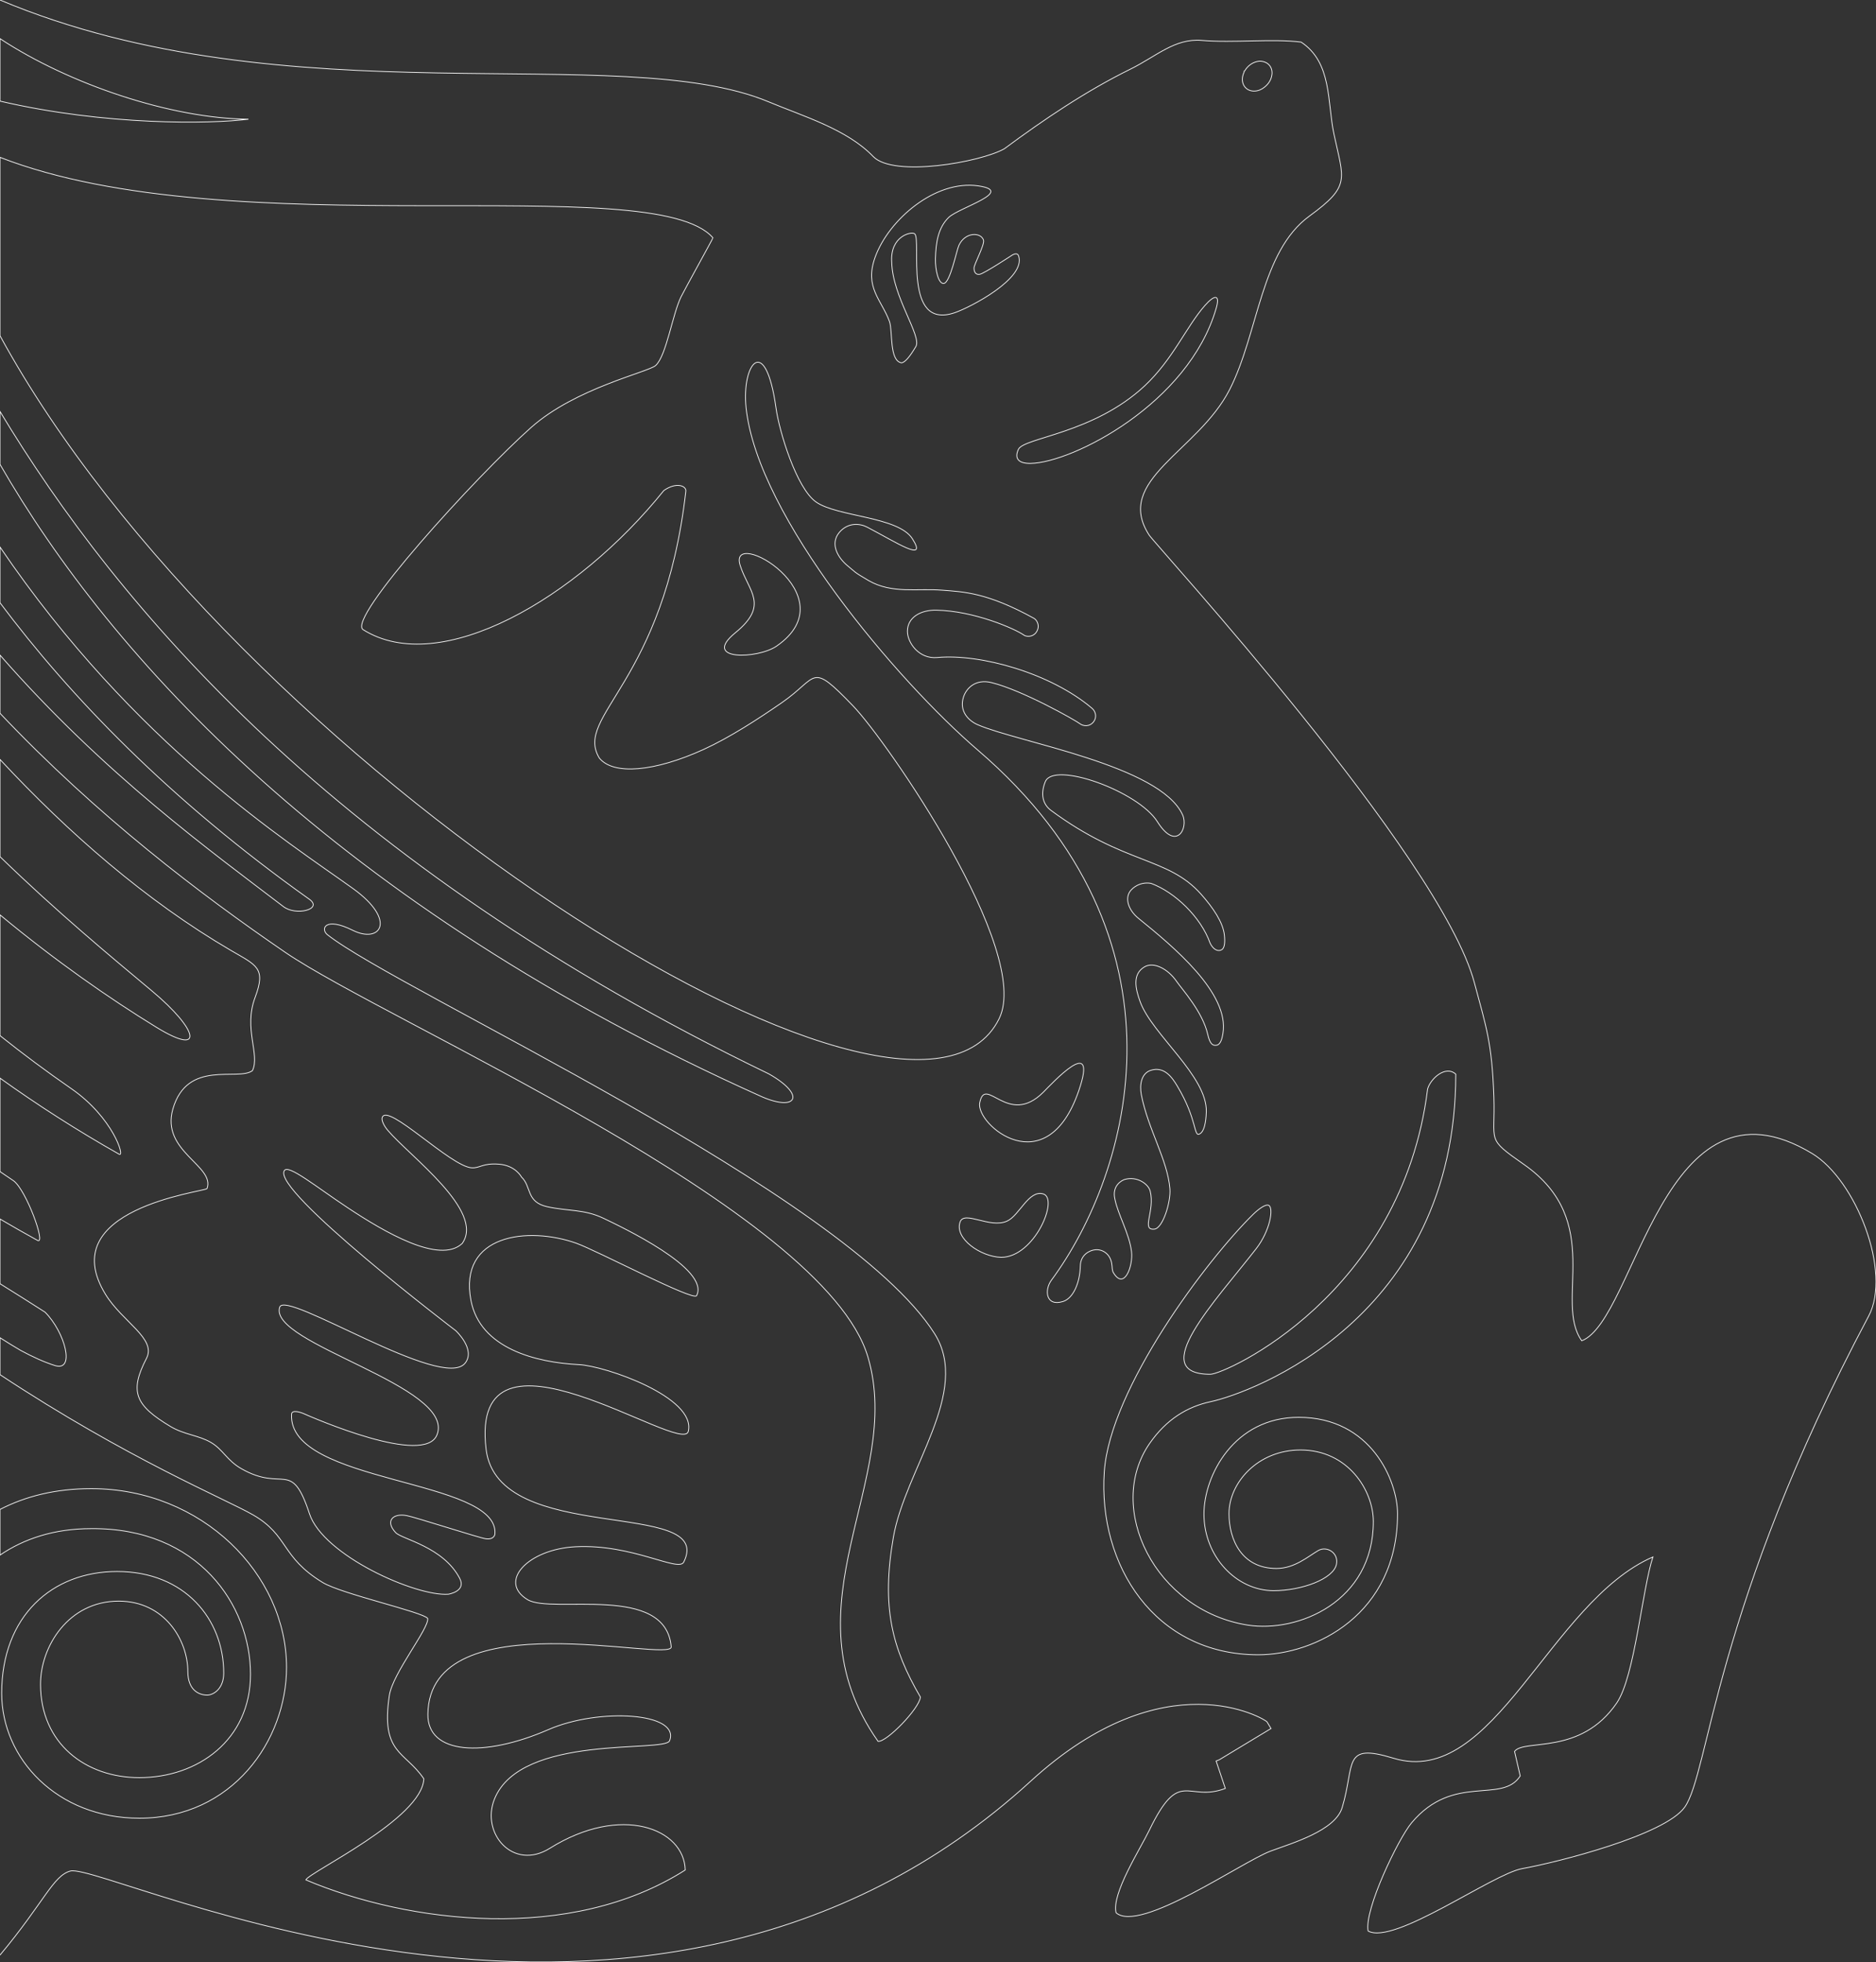 <?xml version="1.0" encoding="UTF-8" standalone="no"?>
<svg
   xmlns:dc="http://purl.org/dc/elements/1.1/"
   xmlns:cc="http://creativecommons.org/ns#"
   xmlns:rdf="http://www.w3.org/1999/02/22-rdf-syntax-ns#"
   xmlns:svg="http://www.w3.org/2000/svg"
   xmlns="http://www.w3.org/2000/svg"
   xml:space="preserve"
   enable-background="new 0 0 703.58 735.38"
   viewBox="0 0 703.58 735.38"
   height="735.38px"
   width="703.58px"
   y="0px"
   x="0px"
   id="Layer_1"
   version="1.1"><rect x="0" y="0" width="703.58" height="735.38" fill="#333333" stroke="none"/><defs
     id="defs7" /><path
     id="path2"
     d="M0.002,732.787  c16.607-19.889,19.905-29.788,26.461-31.525c14.449-2.962,216.392,97.804,360.162-33.717c50.359-46.085,87.834-23.146,88.539-22.2  l1.523,2.53l-19.408,11.711l-1.184,0.456l3.447,10.292c-14.345,5.389-16.98-8.144-28.52,15.689  c-3.442,7.129-14.188,23.742-12.449,30.906c8.879,7.77,47.088-19.017,57.915-23.099c8.032-2.986,24.261-7.631,26.88-16.321  c4.936-16.369-0.094-24.396,19.244-18.505c37.649,11.514,58.592-58.58,97.297-75.438c-4.049,12.308-6.779,44.777-13.546,54.705  c-13.622,19.927-34.784,13.326-38.343,18.189l2.123,9.192c-6.842,10.654-24.979-1.199-40.723,17.547  c-5.047,6.032-17.833,32.587-16.322,40.566c9.707,5.437,46.645-21.375,57.791-23.382c13.143-2.33,53.492-12.552,60.941-23.029  c9.259-13.008,10.828-74.691,68.975-184.032c8.81-16.52-4.776-51.03-21.117-60.937c-55.959-33.867-66.127,62.338-86.457,70.154  c-10.615-14.712,8.984-44.73-21.764-66.14c-14.379-10.046-10.605-8.039-11.206-25.282c-0.712-20.313-2.835-26.063-7.28-42.677  c-12.664-47.684-119.637-164.201-121.988-167.864c-13.411-20.625,18.305-31.289,30.193-54.6  c10.851-21.315,11.586-51.649,29.896-64.984c15.605-11.387,12.863-13.522,9.182-30.835c-2.531-11.981-0.653-26.67-12.291-34.383  c-10.896-1.353-25.387,0.397-37.311-0.629c-10.115-0.84-16.951,5.973-26.799,10.815c-16.531,8.132-32.504,18.912-47.188,29.797  c-8.982,5.087-41.591,10.803-49.181,2.917c-9.812-10.22-26.122-15.039-39.201-20.499C232.463,14.833,107.721,45.324,0.002,0.001   M466.584,26.672l0.25-0.117c0.992-1.715,2.701-3.091,4.673-3.5c0.974-0.222,1.872-0.14,2.794,0.187  c1.64,0.572,2.777,2.088,2.777,4.106c0,0.185-0.018,0.364-0.038,0.543c-0.034,0.271-0.091,0.558-0.178,0.904  c-0.421,1.68-1.534,3.231-3.431,4.444c-0.6,0.362-1.254,0.643-1.925,0.782c-3.08,0.653-5.576-1.272-5.576-4.305  c0-0.921,0.269-1.867,0.671-2.707L466.584,26.672z M429.332,144.59c10.61-9.952,15.621-22.226,22.563-30.089  c3.704-4.201,5.758-4.201,4.219,1.073c-10.385,35.793-54.006,57.855-69.541,58.113c-4.299,0.081-6.329-1.599-4.632-5.262  C383.971,164.003,410.133,162.568,429.332,144.59z M328.215,96.394c5.086-14.058,22.534-29.05,38.664-26.729  c14.035,2.042-7.146,8.12-11.037,11.795c-4.036,3.896-4.854,9.485-5.012,15.517c-0.081,4.271,1.121,9.463,3.122,9.264  c2.421-0.245,4.794-12.39,5.688-14.304c2.356-5.063,8.255-4.97,9.223-1.925c0.49,1.645-3.523,9.019-3.559,10.419  c-0.013,1.808,0.852,2.637,2.193,2.368c1.843-0.42,12.21-7.245,12.21-7.245c1.207-0.63,2.018-0.572,2.326,0.42  c2.801,8.33-17.967,19.192-23.998,21.245c-19.565,6.615-12.314-27.277-14.998-29.587c-1.167-1.003-9.275,0.829-8.604,10.617  c0.258,12.974,11.399,27.731,9.042,31.664c-2.368,3.956-4.03,5.857-5.325,6.09c-4.714-0.675-3.29-11.958-4.563-15.505  C330.647,112.377,324.072,107.792,328.215,96.394z M275.813,237.142c12.786-10.453,4.917-15.411,1.784-25.2  c-4.818-15.05,41.179,11.177,13.675,30.217C284.336,247.002,262.787,247.782,275.813,237.142z M267.384,89.137  c-0.012,0.303-10.629,19.413-11.936,22.062c-3.237,6.51-5.524,22.179-9.556,25.796c-2.724,2.473-30.077,8.458-46.678,23.205  c-20.738,18.423-69.354,71.833-63.019,75.812c28.91,18.094,80.244-11.726,112.777-52.163c4.794-3.337,8.477-1.667,8.242,0.245  c-8.242,72.219-42.053,84.083-32.445,100.031c5.291,6.534,20.791,5.111,39.102-3.219c9.905-4.527,20.445-11.388,29.412-17.583  c13.802-9.543,10.372-15.61,26.589,1.191c12.729,13.16,67.313,92.017,54.846,117.298c-32.846,66.502-287.03-95.357-374.717-255.974  V58.97C87.127,92.919,245.061,63.313,267.384,89.137z M391.257,409.405c3.243-3.232,20.755-22.344,13.358-0.678  c-12.104,35.361-38.832,12.774-37.164,4.562C369.586,402.731,378.003,422.623,391.257,409.405z M0.002,154.228  c44.184,73.264,125.37,169.656,288.317,248.258c14.076,7.956,10.547,14.232-2.427,8.656  C125.396,339.18,41.419,245.841,0.002,174.059V154.228z M93.175,44.675c-14.073,1.82-53.499,2.458-93.173-6.776V14.485  C26.084,31.649,64.243,44.434,93.175,44.675z M52.271,681.485c-30.935,0-51.638-22.424-51.638-46.807  c0-29.016,18.982-45.664,43.272-45.664c25.404,0,40,17.92,40,38.08c0,5.973-3.932,8.25-6.208,8.25c-3.103,0-7.256-1.878-7.256-8.866  c0-11.68-8.703-26.354-25.918-26.354c-18.895,0-29.33,17.078-29.33,31.112c0,22.367,17.074,35.049,37.042,35.049  c21.974,0,41.715-14.13,41.715-38.77c0-25.807-19.53-54.882-59.705-54.564c-14.024,0-25.327,3.842-34.243,9.921v-17.117  c9.476-4.879,20.722-7.797,34.243-7.797c41.498,0,73.221,32.084,73.221,67.014C107.466,652.284,87.142,681.485,52.271,681.485z   M261.253,485.624c-1.133,2.205-37.241-16.837-45.11-19.647c-18.101-6.395-44.246-3.349-39.521,21.421  c3.431,18.036,24.425,23.298,40.496,24.079c9.905,0.479,44.03,12.249,41.021,25.016c-2.211,9.45-82.438-47.591-75.829,6.742  c4.463,36.507,86.125,18.097,74.131,42.244c-1.977,3.957-19.267-6.846-40.583-5.737c-17.763,0.907-29.236,13.042-17.989,19.832  c9.28,5.544,51.818-6.219,53.865,17.675c0.549,6.253-90.733-17.815-91.264,25.282c-0.192,15.015,20.93,16.321,45.197,5.753  c19.052-8.284,49.607-6.382,45.448,4.177c-1.803,4.549-55.64-2.685-65.632,21.758c-5.273,12.845,6.912,27.159,20.732,18.539  c26.693-16.673,50.4-7.409,50.773,8.144c-42.975,27.417-103.759,19.986-142.288,3.7c1.342-2.943,43.732-22.975,44.246-37.907  c-7.094-10.455-16.24-9.3-12.921-31.255c1.248-8.319,14.95-25.121,14.373-28.83c-1.599-2.368-32.34-9.171-39.398-13.485  c-15.745-9.579-12.647-17.594-26.1-25.329c-10.387-5.984-47.134-21.014-94.898-52.564v-13.833c2.766,1.765,5.363,3.362,7.725,4.737  c4.655,2.52,9.024,4.48,12.909,5.693c7.699,2.381,3.739-12.541-3.745-20.021c-4.974-3.229-10.661-6.768-16.889-10.657v-24.252  c4.603,2.701,9.298,5.378,14.094,8.029c3.255,1.681-4.281-18.899-8.988-22.342c-1.715-1.146-3.416-2.3-5.105-3.461v-35.028  c13.995,10.016,28.872,19.571,44.679,28.514c2.322,1.319-2.315-13.767-17.902-24.547c-9.375-6.478-18.291-13.124-26.776-19.897  V342.9c20.724,17.174,40.909,31.271,58.69,42.155c18.102,11.107,15.78,0.968-1.75-13.674c-15.314-12.796-35.49-29.472-56.94-50.293  v-36.431c25.676,27.57,54.797,52.987,86.534,71.533c9.695,5.67,13.323,6.544,9.129,17.675c-4.422,11.762,1.948,21.339-0.992,27.43  c-5.459,4.037-24.441-4.364-29.844,14.396c-4.578,15.891,15.955,21.256,12.811,29.82c-1.609,1.296-57.739,7.688-38.051,39.656  c6.363,10.348,19.174,16.555,15.354,23.951c-6.504,12.53-4.259,17.593,9.001,25.551c5.133,3.081,10.57,3.266,15.195,5.995  c4.533,2.66,5.944,6.721,11.398,9.824c15.85,9.054,18.679-3.92,25.527,16.883c5.116,15.574,39.859,31.07,52.081,30.159  c0,0,6.849-1.05,4.258-5.952c-6.189-11.839-21.671-14.662-23.986-17.112c-4.153-4.399-1.004-7.421,4.165-6.385  c3.482,0.666,27.241,8.389,29.64,8.671c3.226,0.409,3.383-1.761,3.383-1.761c1.733-20.92-77.678-18.693-76.261-44.907  c0.064-1.763,3.162-0.83,4.439-0.279c4.142,1.809,45.466,19.819,50.115,7.968c7.117-18.225-63.368-34.138-59.011-47.812  c2.142-6.754,61.152,31.665,69.575,20.931c4.014-5.134-3.518-12.122-3.518-12.122s-69.126-52.605-64.313-60.015  c1.581-2.403,11.696,5.916,23.719,13.884c13.843,9.183,34.558,21.316,42.981,13.441c8.662-12.112-19.764-32.773-27.938-42.456  c-1.54-1.82-2.351-3.791-2.07-4.703c1.803-5.915,25.761,18.423,33.63,18.796c3.039,0.164,4.054-1.819,10.109-1.365  c6.288,0.455,8.505,4.809,8.505,4.809c3.814,3.558,1.663,9.355,9.637,11.13c7.857,1.726,13.89,0.875,21.123,4.339  C232.75,459.711,266.433,475.543,261.253,485.624z M345.195,636.092c-0.443,4.396-12.774,16.996-15.89,16.579  c-35.963-51.021,9.905-97.562-3.786-144.018c-16.293-55.265-180.125-125.454-218.584-151.738  C75.42,335.354,36.672,306.045,0.002,267.35v-21.806c39.336,44.929,79.488,73.771,106.21,94.197  c4.666,3.71,15.103,1.084,9.783-2.708c-52.582-37.389-89.713-76.026-115.993-111.11V205.04  c50.587,74.391,108.161,110.575,132.391,128.003c16.613,11.96,10.261,20.769-0.07,15.658c-10.512-5.25-12.139-0.467-9.556,1.61  c26.765,21.187,194.247,96.776,227.732,149.546c13.813,21.793-10.985,50.68-15.448,76.325  C330.513,602.294,334.521,617.808,345.195,636.092z M375.494,471.261c-7.676-0.174-17.616-7.093-15.417-13.24  c1.569-4.458,11.136,2.565,17.594-0.327c4.666-2.089,8.12-11.807,13.586-10.196C397.225,449.258,387.949,471.261,375.494,471.261z   M410.77,468.426c-2.082,0.188-5.529,1.845-5.6,6.045c-0.146,6.404-2.684,12.202-6.534,13.358c-6.492,1.982-6.982-4.375-4.317-7.993  c29.949-40.53,54.788-127.985-27.51-198.616c-30.089-25.806-82.619-87.419-86.982-128.289c-1.785-16.684,7.251-28.362,11.218,0.047  c1.22,8.843,7.688,30.006,14.98,35.152c7.909,5.612,30.836,5.412,36.155,13.801c5.897,9.241-6.102,1.296-16.929-4.34  c-2.578-1.353-7.181-1.96-10.506,2.006c-3.588,4.317-0.438,9.568,3.255,12.555c2.87,2.333,1.983,2.076,7.781,5.46  c8.763,5.041,18.26,2.847,27.547,3.593c8.032,0.631,16.829,0.829,34.463,10.558c1.086,0.572,2.533,3,0.73,5.378  c-1.295,1.68-3.564,1.575-4.498,0.911c-3.559-2.486-18.818-9.1-32.89-9.357c-5.71-0.105-10.809,2.615-10.809,7.935  c0,4.28,4.369,10.475,11.183,9.822c16.362-1.493,42.566,5.916,57.955,18.947c1.627,1.308,1.908,3.582,0.688,5.134  c-1.569,2.029-3.996,1.586-5.046,0.781c-1.727-1.341-21.631-12.611-33.205-15.458c-6.117-1.517-9.496,2.181-10.54,5.367  c-1.768,5.46,2.071,9.029,5.366,10.43c15.243,6.615,68.374,15.202,76.798,33.764c2.292,5.017-2.374,13.835-9.462,2.555  c-7.176-11.446-38.88-22.809-42.036-14.97c-1.849,4.551-0.997,8.389,2.112,10.722c27.679,20.477,43.663,17.29,56.263,31.373  c4.632,5.204,8.255,10.616,8.786,15.296c0.32,2.857,0.074,4.923-0.951,5.553c-1.33,0.829-3.168,0.081-4.387-2.427  c-3.471-9.836-13.271-19.146-22.104-22.399c-3.039-0.619-5.85,0.641-7.514,2.46c-2.596,2.801-1.148,7.467,2.713,10.595  c13.084,10.593,34.242,28.094,31.711,43.167c-0.228,1.377-0.706,3.956-2.152,4.363c-1.663,0.443-2.725-0.396-3.541-3.967  c-1.926-8.54-9.549-16.801-11.662-19.869c-3.195-4.654-8.609-7.606-12.168-5.413c-4.526,2.776-3.284,8.178-1.499,13.066  c4.509,12.252,25.165,27.849,24.786,41.196c-0.041,1.12-0.181,7.083-2.467,8.283c-2.352,1.306-0.811-5.272-8.418-17.931  c-1.803-3.023-4.83-7.619-10.051-5.857c-3.355,1.132-4.189,5.263-3.43,9.135c2.531,12.996,9.816,24.267,10.715,35.233  c0.397,4.901-2.643,14.794-5.815,15.109c-5.11,0.523,0.303-6.756-1.575-14.232c-0.652-2.673-4.918-5.718-9.537-4.388  c-1.074,0.303-4.953,2.344-3.682,7.467c1.138,5.704,5.373,12.775,6.213,19.589c0.653,5.272-2.689,14.617-6.756,7.957  c-0.641-1.027-0.355-1.845-0.74-3.827C416.206,469.909,413.447,468.17,410.77,468.426z M454.024,525.371  c-8.716,1.879-16.556,6.58-22.856,15.634c-16.816,24.255,2.102,62.617,36.764,68.1c18.859,2.966,47.127-8.796,47.127-38.813  c0-11.68-9.537-26.823-27.334-26.823c-15.92,0-26.799,12.227-26.799,23.871c0,9.846,4.859,20.545,17.814,20.545  c6.772,0,11.865-4.516,15.64-6.708c3.162-1.843,7.688,0.77,6.86,5.085c-1.045,5.496-12.95,9.939-23.596,9.939  c-13.908,0-26.111-12.784-26.111-28.723c0-14.453,11.306-36.249,35.52-36.249c27.189,0,37.083,23.881,37.083,36.11  c0,37.778-30.929,52.896-52.243,52.896c-38.805,0-60.148-33.622-57.74-68.577c2.141-31.267,38.488-79.521,55.809-96.483  c1.92-1.891,4.702-4.014,5.893-3.385c1.866,1.015,0.519,9.45-4.703,16.195c-15.16,19.529-41.586,47.109-17.23,47.109  c5.553,0,71.891-29.843,81.486-106.892c0.986-3.756,6.668-9.101,10.57-5.601C545.977,494.292,468.992,522.2,454.024,525.371z"
     stroke-miterlimit="10"
     stroke-width="0.283"
     stroke="#FFFFFF"
     fill="none" /></svg>